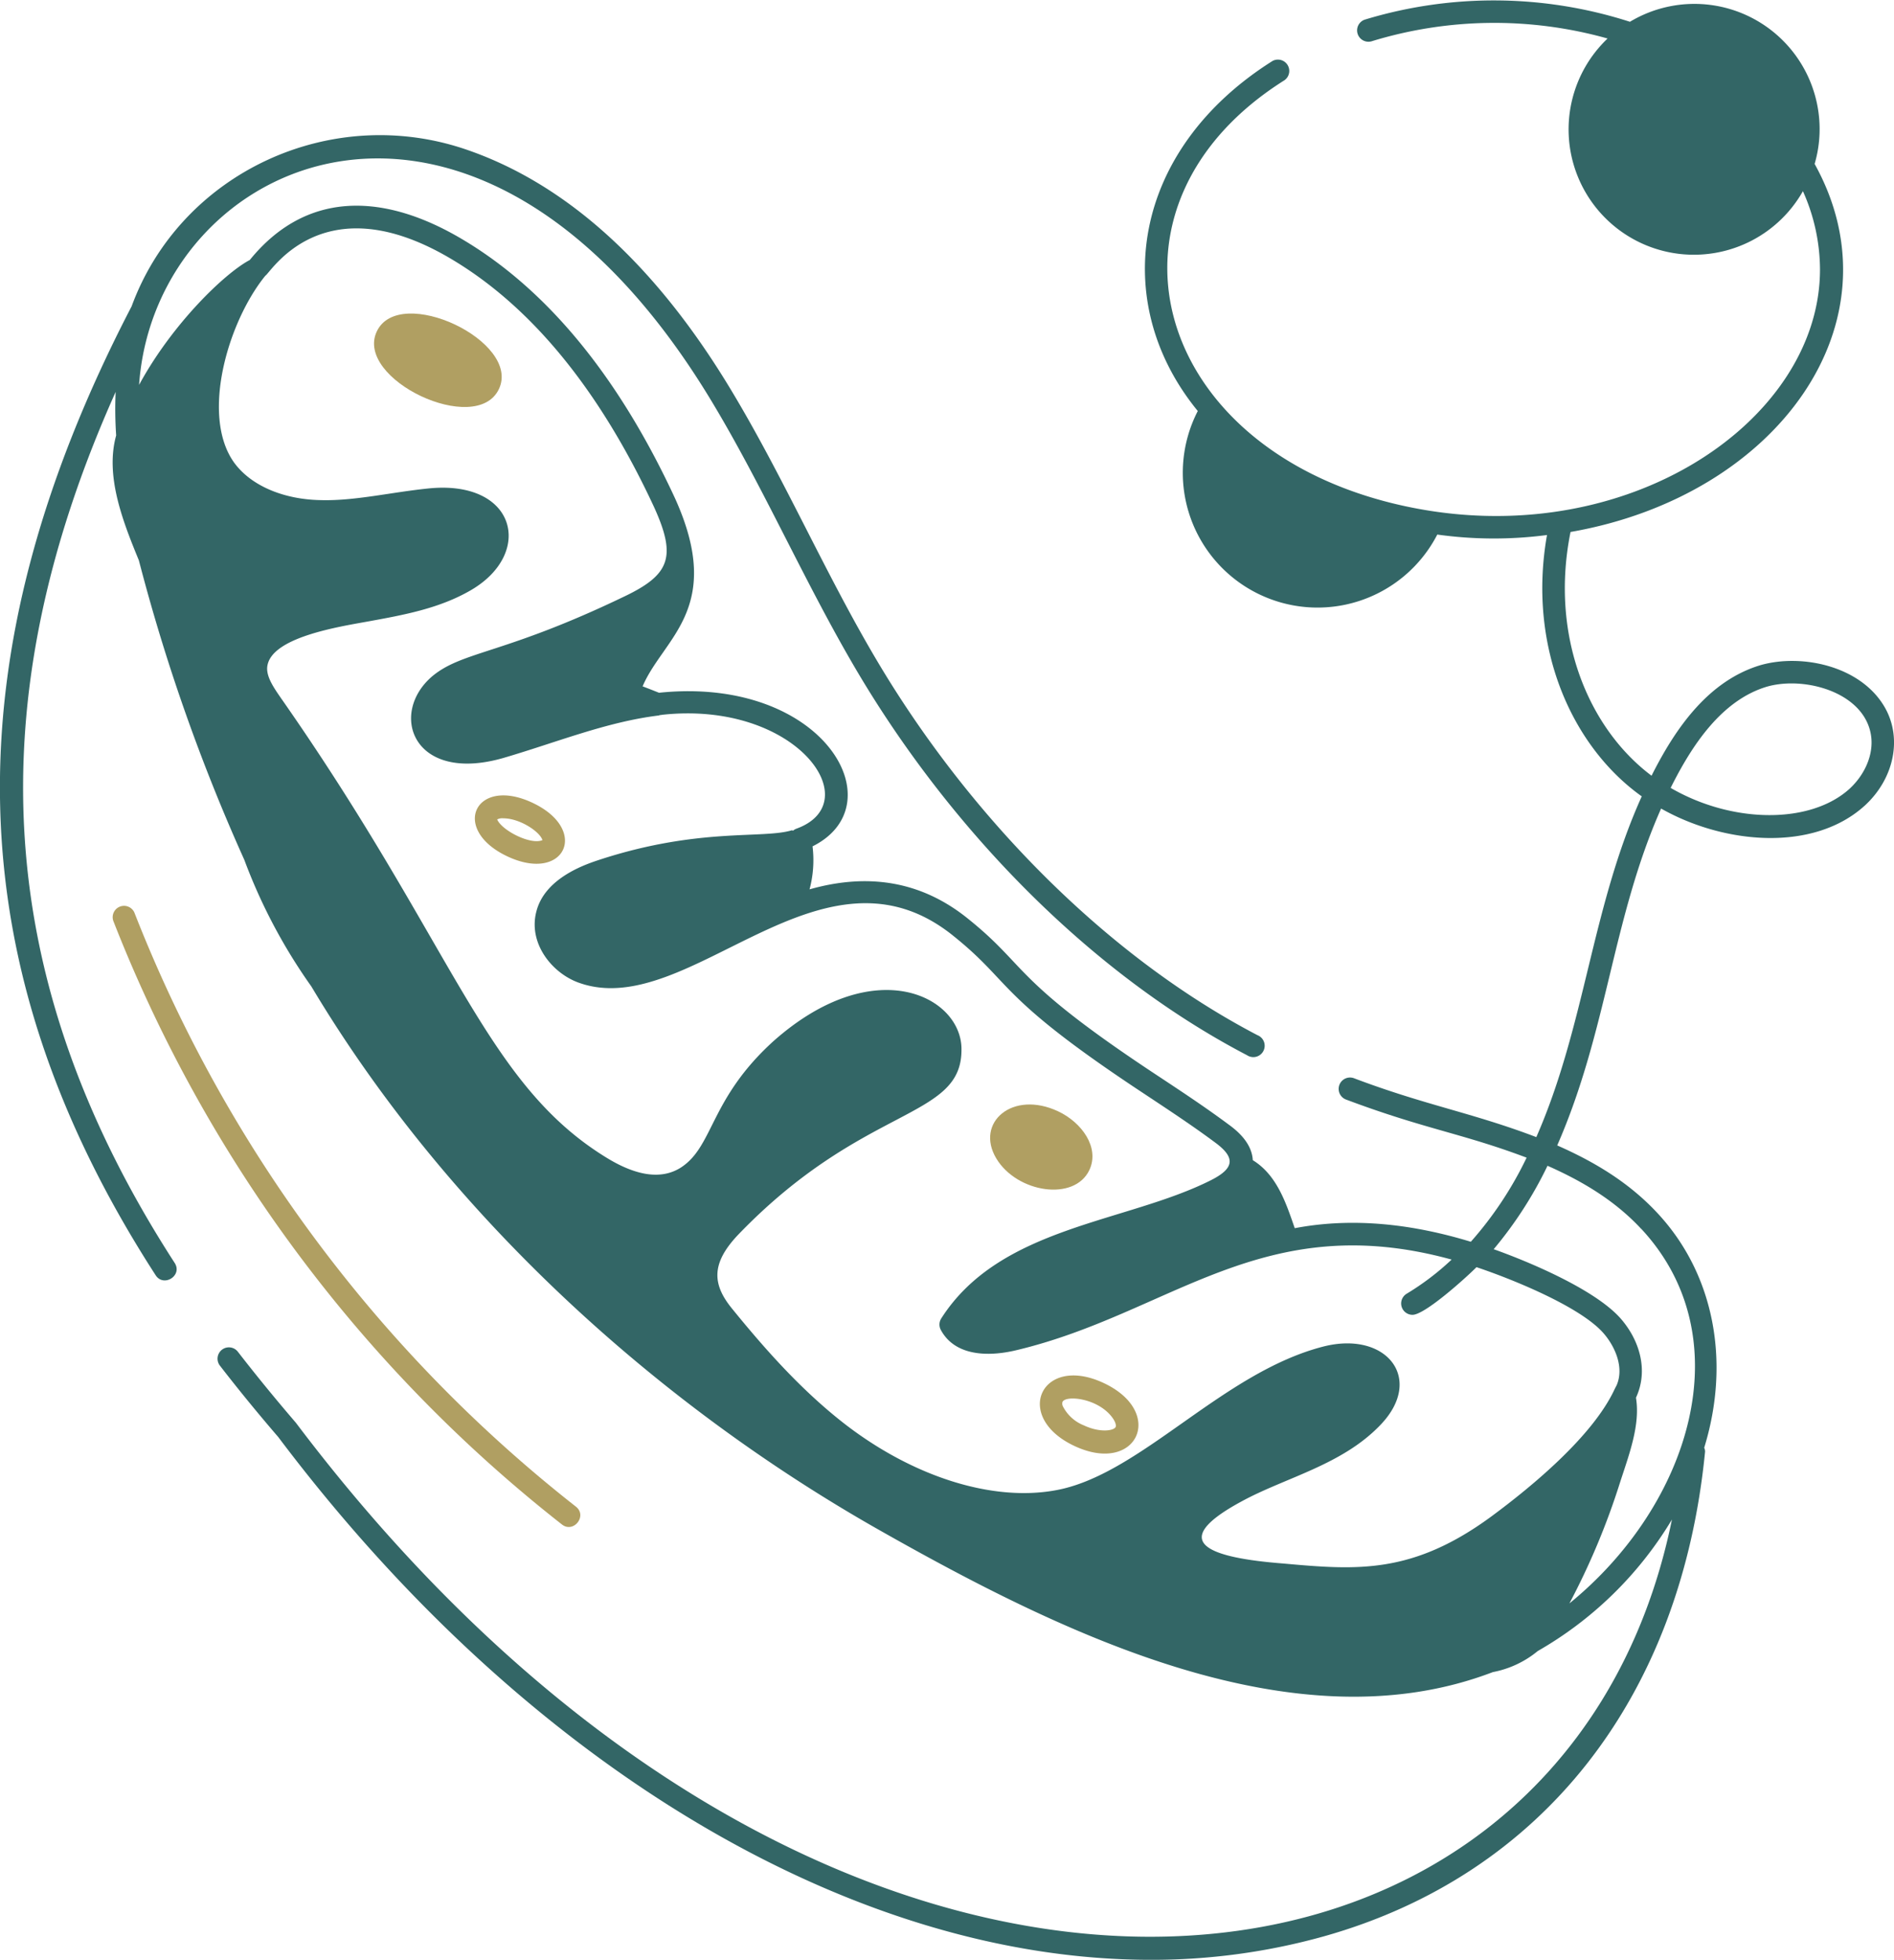 <svg xmlns="http://www.w3.org/2000/svg" id="Calque_1" data-name="Calque 1" viewBox="0 0 367.01 379.6"><title>mitochondries-medynamic</title><g id="Mitochondria"><path d="M277.6,286.79c2-4.33-1.48-9.18-6.06-11.33-8.86-4.17-16.13,2.18-12,9.11C263.51,291.23,274.7,293,277.6,286.79Z" transform="translate(-66.49 -60.2)" style="fill:#b09f62"></path><path d="M274.66,340.26c12.12,5.71,17.82-6.48,5.72-12.17S262.64,334.61,274.66,340.26Zm7.47-5.35c.55.79.67,1.42.54,1.69-.35.72-3,1.16-6.14-.31a7.79,7.79,0,0,1-4.1-3.74,1.21,1.21,0,0,1-.06-.8C273,330.36,279.4,331,282.13,334.91Z" transform="translate(-66.49 -60.2)" style="fill:#b09f62"></path><path d="M164.8,226.07c11.11,5.23,16-5.13,4.89-10.37S153.66,220.82,164.8,226.07ZM164,218.7c3.25,0,7.12,2.61,7.6,4.22-2.24,1-7.86-1.85-8.77-4A2.12,2.12,0,0,1,164,218.7Z" transform="translate(-66.49 -60.2)" style="fill:#b09f62"></path><path d="M163.17,135.55c4.37-9.24-19.31-20.4-23.67-11.15S158.81,144.83,163.17,135.55Z" transform="translate(-66.49 -60.2)" style="fill:#b09f62"></path><path d="M175.37,355.47c2.24,1.78,5-1.65,2.71-3.45A272.22,272.22,0,0,1,92.52,236.93a2.2,2.2,0,0,0-4.09,1.6A276.44,276.44,0,0,0,175.37,355.47Z" transform="translate(-66.49 -60.2)" style="fill:#b09f62"></path><path d="M388.37,216.81c12.17,6.9,29.55,8.52,39.54-.64,5.66-5.24,7.22-13.07,3.78-19-4.63-8-16.07-10.41-24.05-8.14-10,3-16.39,12-21.12,21.42-12.2-9.14-19.76-27.06-15.7-47.21,40.17-7,64.3-40.68,47.3-71.29a24,24,0,0,0,.86-9,24.26,24.26,0,0,0-36.65-18.53,86,86,0,0,0-51.4-.41,2.2,2.2,0,0,0,1.3,4.2A81.12,81.12,0,0,1,378,67.66a24.28,24.28,0,1,0,37.85,29.57,37.28,37.28,0,0,1,3.31,15.16c0,30-39.22,56.1-83,45.25-47-11.66-58.91-57.91-20.77-81.9A2.2,2.2,0,0,0,313.09,72c-27.28,17.17-31.83,46.66-14.5,67.81A26.1,26.1,0,0,0,345,163.74a79.29,79.29,0,0,0,21.26.09c-3.82,21.61,4.74,40.92,18.36,50.62-9.77,21.63-10.92,44.34-20.43,66-12.39-4.72-21.5-6.17-35.32-11.4a2.2,2.2,0,0,0-1.56,4.12c15.33,5.76,22.44,6.52,35,11.26a70.44,70.44,0,0,1-10.81,16.29c-11.1-3.38-22.67-4.81-34.12-2.63-1.61-4.62-3.38-10.27-8.13-13.17-.19-3.22-2.74-5.51-4.71-6.93-4.49-3.34-9.21-6.45-13.78-9.47-28.4-18.73-24.85-20.83-36.58-30.28q-13.23-10.77-30.82-5.78a21.89,21.89,0,0,0,.58-8.33c16.31-8.1,2.16-33.05-29.75-29.75-1.06-.42-2.12-.84-3.18-1.24,4-9.41,15.95-15.08,6.27-36.45-11.12-24-25.28-41-42.06-50.64-14.77-8.47-29.47-8.86-40.33,4.51-4.79,2.51-15,12.31-21.45,24.19,3.09-44.13,65.12-72.47,110.75,2.85,10.26,16.94,18.35,35.75,28.64,53.06,17.91,30.11,44.76,58,75.31,73.93a2.2,2.2,0,1,0,2-3.89c-30.1-15.73-56.28-43.22-73.57-72.29-10.23-17.18-18.18-35.77-28.67-53.09-14.42-23.81-31.45-39.29-50.62-46C130.8,80,101.54,93.57,92,119.52a0,0,0,0,0,0,0c-35.48,68.26-34,127.9,4.65,187.68,1.54,2.4,5.28.07,3.68-2.39-34.93-54-38.64-108-11.43-168.7a74.16,74.16,0,0,0,.1,8.43c-2.15,7.76,1.19,16.41,4.4,24.2a363.44,363.44,0,0,0,20.43,58,106.53,106.53,0,0,0,13,24.54c26.14,43.75,66.37,80.53,109.94,105.22,35.67,20.22,80.63,42.24,119,27.57a19.29,19.29,0,0,0,8.7-4.08,72,72,0,0,0,26-25.47c-21.19,103.73-163.4,118-266.65-18.75-4-4.66-7.69-9.17-11.27-13.79a2.2,2.2,0,0,0-3.48,2.69c3.63,4.69,7.36,9.25,11.33,13.86C168.78,402.76,232.08,439.8,289.44,439.8A123.66,123.66,0,0,0,323,435.26c42.25-11.88,69.19-46.1,73.89-93.88a1.69,1.69,0,0,0-.17-.76c5.14-16.67,1.93-33.63-9-45.39-5.56-6-12.28-10-19.48-13.17C378,259.76,378.89,238.17,388.37,216.81Zm20.51-23.61c6.26-1.79,15.61.28,19,6.12,2.82,4.9.55,10.38-2.95,13.62-7.59,6.94-22.75,6.81-34.71-.13C394.33,204.56,400.08,195.83,408.88,193.2ZM153,109.82c16,9.16,29.53,25.54,40.26,48.66,4.32,9.54,3.09,13-5.7,17.21-23.37,11.26-31.39,10.58-37.29,15.48-8.54,7.25-3.75,20.88,13.77,15.84,10.26-3,20-7,30.13-8.23.06,0,.1-.06.15-.07a2.52,2.52,0,0,0,.47-.06c26-2.82,40.06,17,26,22.07l0,0h0a2.2,2.2,0,0,0-.66.4L220,221c-5.74,1.76-18.07-.6-37.51,5.78-2.57.86-10.4,3.46-12.06,9.95-1.63,6.14,3,12,8.32,13.85,21.37,7.53,46.92-29.93,72.61-9,11.5,9.25,8.12,11.54,36.93,30.53,4.52,3,9.19,6.06,13.6,9.34,4,2.92,3.89,5-.74,7.34-16.47,8.3-40.85,8.9-52.27,26.78a2.2,2.2,0,0,0-.08,2.23c2.7,5,9,5.26,14.56,3.94,30-7.1,47.64-27.68,84.42-17.57a51.22,51.22,0,0,1-8.69,6.6,2.2,2.2,0,0,0,1.11,4.1c2.39,0,10.27-7.1,12.4-9.23,6.56,2.19,19.89,7.51,24.53,12.7,2.3,2.59,4.14,6.72,2.61,10.21-.06.09-.3.57-.38.73-4.18,9-15.79,18.66-23.74,24.54-15.41,11.37-26.21,10.5-40.34,9.23-14.48-1.12-23-4.07-8.13-12.08,8.46-4.6,19.38-7,26.79-14.73,8.64-8.92,1.28-18.28-10.88-15.26-19.8,5-35.73,25.1-52.22,27.91-12.06,2.13-27.1-2.56-40.23-12.55-8.91-6.82-16.25-15.28-22.26-22.66-3.83-4.69-4.15-8.75,1.24-14.39,24.35-25.25,43.21-22.17,43.21-35.72.18-10.31-16.77-19.13-36.41-1.73-12.44,11.27-11.56,20.39-18,24.53-3.62,2.27-8.31,1.69-14-1.71-24-14.46-29.59-40.85-63.44-89.22-1.42-2.06-2.9-4.18-2.67-6.13.71-5.7,13.93-7.72,19.76-8.78,6.69-1.22,13.61-2.48,19.67-6,12.32-7.14,8.85-21.46-8.19-19.72-7.24.73-14.28,2.44-20.87,2.26-7.4-.13-13.72-2.91-16.9-7.42-6.38-9.2-1-27.27,6.17-36.06,0,0,0,0,0,0C118.91,113.09,128.76,96,153,109.82Zm231.53,188.4c19.69,21.17,9.4,53.58-13.93,72.55a139.52,139.52,0,0,0,9.77-23.3h0c1.77-5.49,4-11.23,3.13-16.55,2.44-5.22.77-11.13-3.07-15.45-5-5.54-17.48-10.81-24.5-13.31A77.28,77.28,0,0,0,366.36,286C373.15,289,379.43,292.75,384.51,298.22Z" transform="translate(-66.49 -60.2)" style="fill:#366"></path></g></svg>
